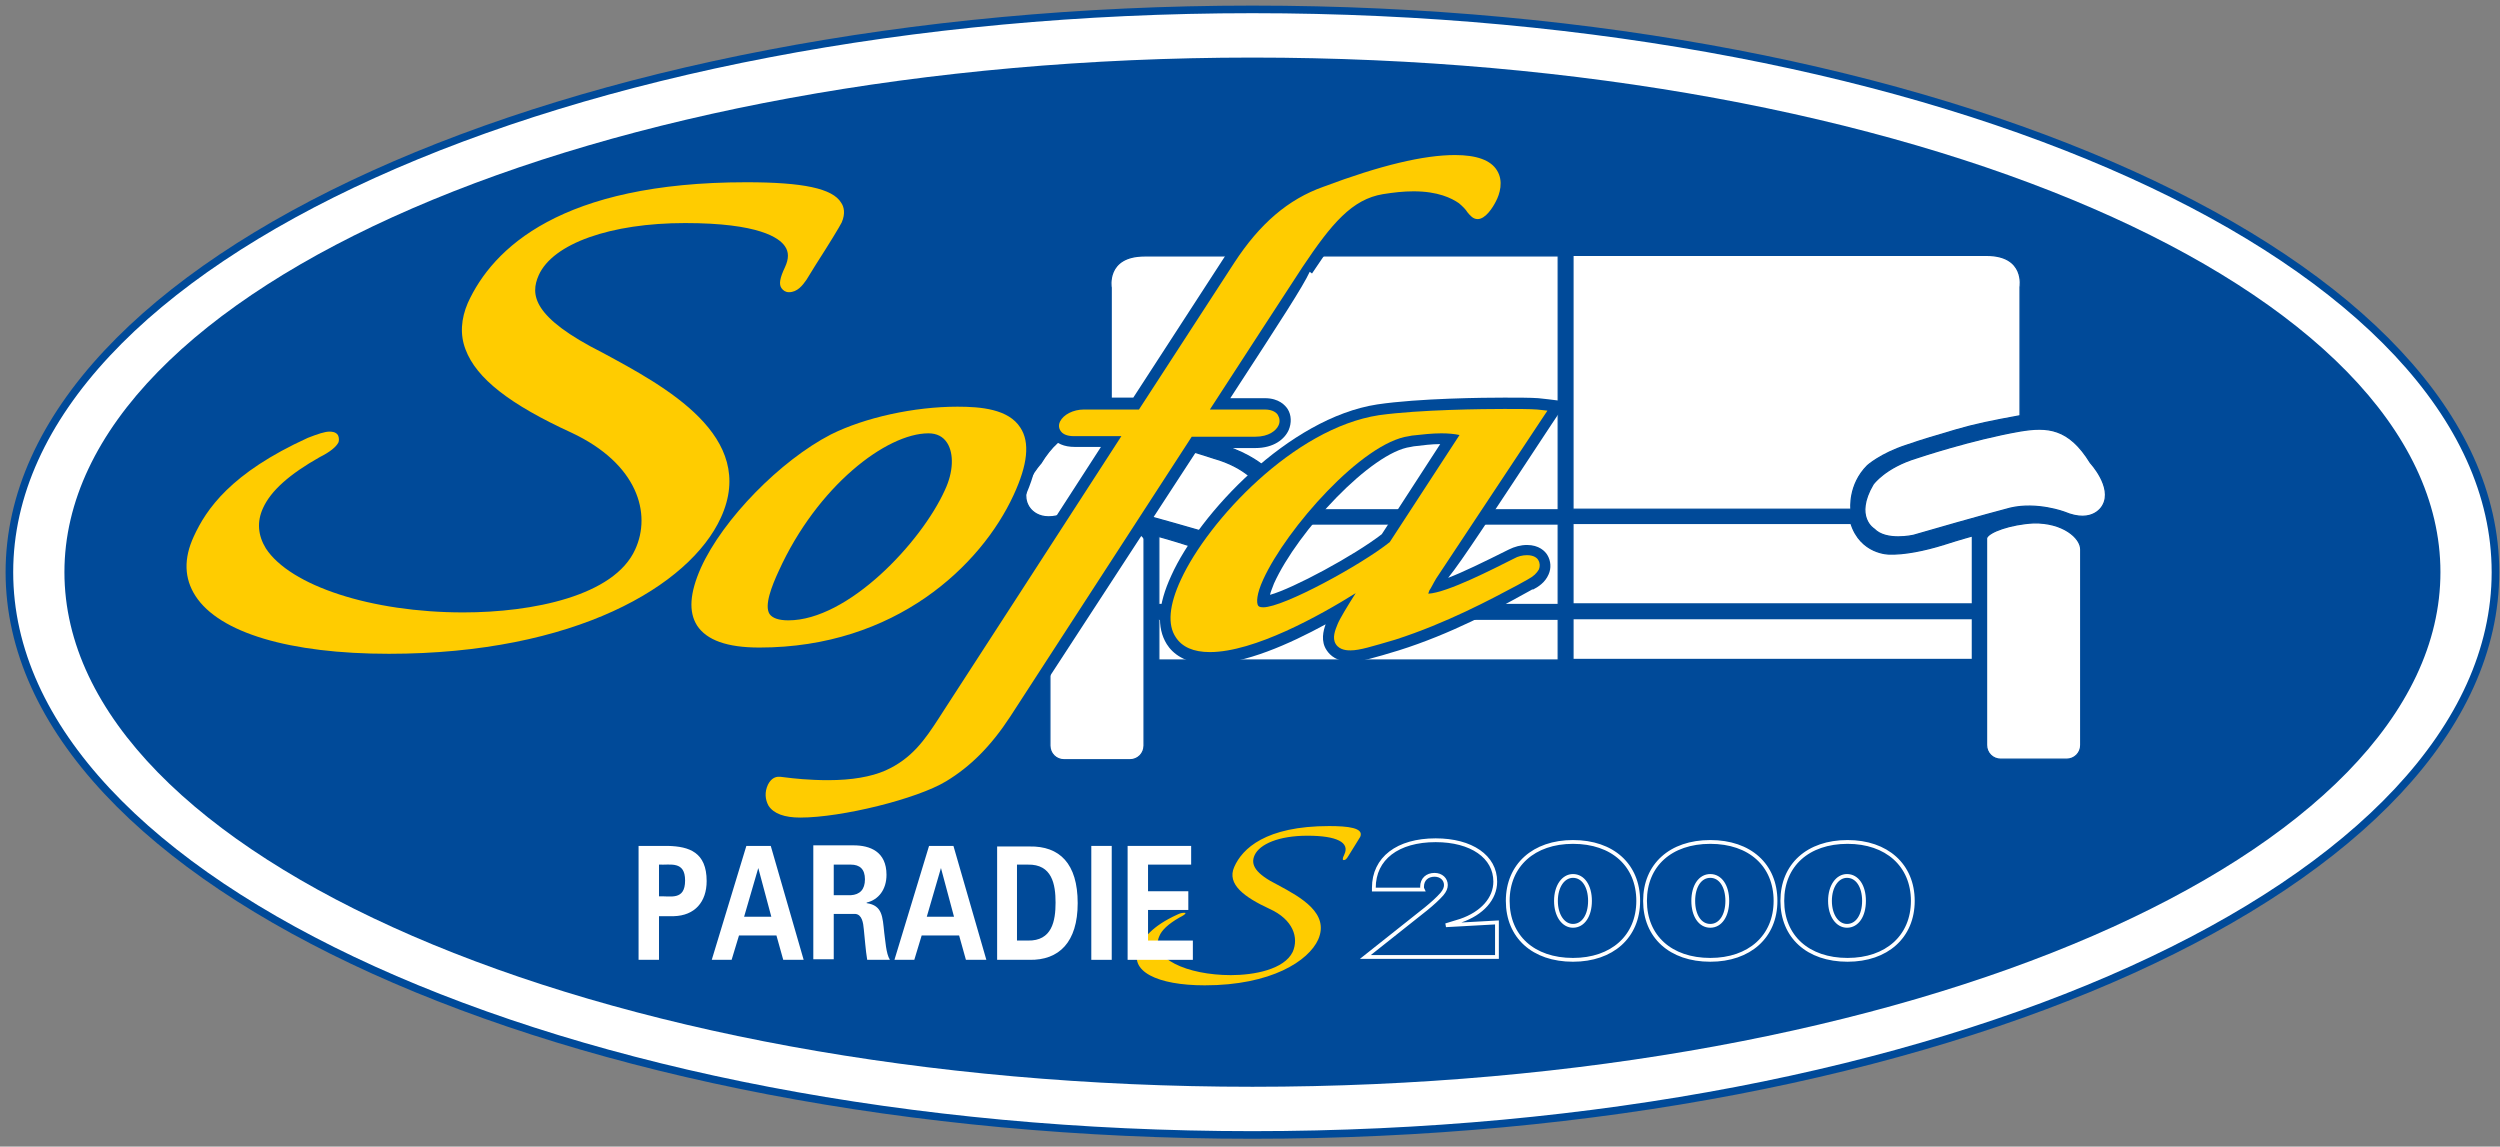 <?xml version="1.0" encoding="UTF-8"?>
<svg width="266px" height="122px" viewBox="0 0 266 122" version="1.1" xmlns="http://www.w3.org/2000/svg" xmlns:xlink="http://www.w3.org/1999/xlink">
    <rect x="0" y="0" width="266" height="122" fill="#808080" stroke="none"/>
    <!-- Generator: Sketch 64 (93537) - https://sketch.com -->
    <title>assets/logo</title>
    <desc>Created with Sketch.</desc>
    <g id="WEBDESIGN" stroke="none" stroke-width="1" fill="none" fill-rule="evenodd">
        <g id="Home-A" transform="translate(-120, -43)">
            <g id="assets/logo" transform="translate(121, 44)">
                <path d="M0,59.879 C0,26.834 59.218,-2.57080789e-14 132.259,-2.57080789e-14 C205.3,-2.57080789e-14 264.517,26.834 264.517,59.879 C264.517,92.925 205.3,119.759 132.259,119.759 C59.218,119.759 0,92.925 0,59.879" id="Path" fill="#FFFFFF" fill-rule="nonzero"></path>
                <path d="M0,59.879 C0,26.834 59.218,-2.57080789e-14 132.259,-2.57080789e-14 C205.3,-2.57080789e-14 264.517,26.834 264.517,59.879 C264.517,92.925 205.3,119.759 132.259,119.759 C59.218,119.759 0,92.925 0,59.879 Z" id="Path" stroke="#004A99" stroke-width="0.809"></path>
                <path d="M5.855,59.879 C5.855,29.668 62.417,5.126 132.259,5.126 C202.04,5.126 258.662,29.608 258.662,59.879 C258.662,90.09 202.1,114.633 132.259,114.633 C62.477,114.633 5.855,90.09 5.855,59.879" id="Path" fill="#004A99" fill-rule="nonzero"></path>
                <path d="M188.639,94.854 C188.639,98.653 191.355,101.126 195.581,101.126 C199.746,101.126 202.523,98.653 202.523,94.854 C202.523,91.055 199.746,88.583 195.581,88.583 C191.355,88.583 188.639,91.055 188.639,94.854 Z M195.521,92.201 C196.607,92.201 197.331,93.286 197.331,94.854 C197.331,96.422 196.607,97.508 195.521,97.508 C194.494,97.508 193.71,96.422 193.71,94.854 C193.71,93.286 194.494,92.201 195.521,92.201 Z M174.031,94.854 C174.031,98.653 176.747,101.126 180.973,101.126 C185.138,101.126 187.915,98.653 187.915,94.854 C187.915,91.055 185.198,88.583 180.973,88.583 C176.747,88.583 174.031,91.055 174.031,94.854 Z M180.973,92.201 C182.059,92.201 182.784,93.286 182.784,94.854 C182.784,96.422 182.059,97.508 180.973,97.508 C179.886,97.508 179.162,96.422 179.162,94.854 C179.162,93.286 179.886,92.201 180.973,92.201 Z M159.423,94.854 C159.423,98.653 162.139,101.126 166.364,101.126 C170.53,101.126 173.306,98.653 173.306,94.854 C173.306,91.055 170.59,88.583 166.364,88.583 C162.199,88.583 159.423,91.055 159.423,94.854 Z M166.364,92.201 C167.451,92.201 168.175,93.286 168.175,94.854 C168.175,96.422 167.451,97.508 166.364,97.508 C165.338,97.508 164.554,96.422 164.554,94.854 C164.554,93.286 165.338,92.201 166.364,92.201 Z M150.73,95.698 C151.394,95.156 151.998,94.613 152.42,94.131 C152.722,93.769 152.843,93.467 152.843,93.166 C152.843,92.563 152.36,92.08 151.636,92.08 C150.851,92.08 150.308,92.563 150.308,93.347 C150.308,93.467 150.308,93.528 150.368,93.648 L145.177,93.648 L145.177,93.467 C145.177,90.332 147.712,88.402 151.756,88.402 C155.559,88.402 158.095,90.151 158.095,92.804 C158.095,94.613 156.706,96.181 154.412,96.965 L152.843,97.447 L158.276,97.146 L158.276,100.824 L144.271,100.824 L150.73,95.698 Z" id="Shape" stroke="#FFFFFF" stroke-width="0.404"></path>
                <path d="M141.977,90.513 C141.856,90.513 141.796,90.392 142.038,89.91 C142.641,88.643 141.253,87.92 138.114,87.92 C135.035,87.92 133.043,88.824 132.5,89.97 C132.017,90.995 132.56,91.96 134.975,93.166 C137.45,94.492 140.468,96.181 139.261,98.955 C138.235,101.246 134.251,103.839 127.188,103.839 C122.117,103.839 119.039,102.332 120.186,99.859 C120.669,98.834 121.514,97.568 124.29,96.302 C124.653,96.121 124.894,96.121 125.015,96.121 C125.136,96.121 125.136,96.121 125.136,96.181 C125.075,96.302 124.894,96.422 124.532,96.603 C123.264,97.327 122.6,97.99 122.359,98.593 C121.272,100.945 125.317,102.754 129.965,102.754 C132.44,102.754 135.639,102.151 136.544,100.281 C137.208,98.774 136.605,96.844 134.069,95.698 C131.474,94.492 129.482,93.106 130.327,91.236 C131.172,89.307 133.647,86.894 140.408,86.894 C142.4,86.894 144.15,87.075 143.728,88.04 C143.607,88.221 142.883,89.427 142.46,90.09 C142.279,90.392 142.158,90.513 141.977,90.513" id="Path" fill="#FFCC00" fill-rule="nonzero"></path>
                <path d="M69.117,101.126 L69.117,96.482 L70.687,96.482 C72.92,96.422 74.188,94.975 74.188,92.744 C74.188,89.668 72.317,89.065 70.083,89.005 L66.944,89.005 L66.944,101.126 L69.117,101.126 L69.117,101.126 Z M69.117,90.995 C70.325,91.055 71.894,90.573 71.894,92.683 C71.894,94.854 70.325,94.312 69.117,94.372 L69.117,90.995 Z" id="Shape" fill="#FFFFFF" fill-rule="nonzero"></path>
                <path d="M76.844,101.126 L77.629,98.533 L81.613,98.533 L82.337,101.126 L84.51,101.126 L81.009,89.005 L78.413,89.005 L74.731,101.126 L76.844,101.126 Z M78.172,96.543 L79.681,91.357 L79.681,91.357 L81.069,96.543 L78.172,96.543 Z" id="Shape" fill="#FFFFFF" fill-rule="nonzero"></path>
                <path d="M87.71,96.241 L90.003,96.241 C90.728,96.302 90.849,97.206 90.909,97.869 C91.03,98.955 91.09,100.04 91.271,101.126 L93.686,101.126 C93.263,100.462 93.203,99.015 93.082,98.231 C92.901,96.543 92.901,95.337 91.211,95.095 L91.211,95.035 C92.478,94.734 93.323,93.648 93.323,92.08 C93.323,89.608 91.573,88.945 89.822,88.945 L85.536,88.945 L85.536,101.065 L87.71,101.065 L87.71,96.241 Z M87.71,90.995 L89.521,90.995 C90.486,90.995 91.03,91.477 91.03,92.563 C91.03,93.648 90.486,94.191 89.521,94.251 L87.71,94.251 L87.71,90.995 Z" id="Shape" fill="#FFFFFF" fill-rule="nonzero"></path>
                <path d="M96.281,101.126 L97.066,98.533 L101.05,98.533 L101.774,101.126 L103.948,101.126 L100.446,89.005 L97.851,89.005 L94.169,101.126 L96.281,101.126 Z M97.609,96.543 L99.118,91.357 L99.118,91.357 L100.507,96.543 L97.609,96.543 Z" id="Shape" fill="#FFFFFF" fill-rule="nonzero"></path>
                <path d="M105.095,101.126 L108.535,101.126 C111.674,101.186 113.666,99.256 113.666,95.095 C113.666,90.874 111.735,89.005 108.535,89.065 L105.095,89.065 L105.095,101.126 Z M107.207,90.995 L108.354,90.995 C110.95,90.935 111.312,93.106 111.312,95.035 C111.312,96.965 110.95,99.136 108.354,99.075 L107.207,99.075 L107.207,90.995 Z" id="Shape" fill="#FFFFFF" fill-rule="nonzero"></path>
                <rect id="Rectangle" fill="#FFFFFF" fill-rule="nonzero" x="115.115" y="89.005" width="2.173" height="12.121"></rect>
                <polygon id="Path" fill="#FFFFFF" fill-rule="nonzero" points="118.978 89.005 125.739 89.005 125.739 90.995 121.151 90.995 121.151 93.829 125.437 93.829 125.437 95.819 121.151 95.819 121.151 99.075 125.92 99.075 125.92 101.126 118.978 101.126"></polygon>
                <path d="M166.364,26.171 L210.37,26.171 C214.535,26.171 213.932,29.548 213.932,29.548 L213.932,43.236 C210.974,43.779 209.163,44.141 207.11,44.744 C204.696,45.467 203.79,45.709 201.859,46.372 C199.082,47.276 197.694,48.543 197.694,48.543 C195.641,50.593 195.943,53.186 195.943,53.186 L166.364,53.186 L166.364,26.171 Z" id="Path" fill="#FFFFFF" fill-rule="nonzero"></path>
                <path d="M166.364,26.171 L210.37,26.171 C214.535,26.171 213.932,29.548 213.932,29.548 L213.932,43.236 C210.974,43.779 209.163,44.141 207.11,44.744 C204.696,45.467 203.79,45.709 201.859,46.372 C199.082,47.276 197.694,48.543 197.694,48.543 C195.641,50.593 195.943,53.186 195.943,53.186 L166.364,53.186 L166.364,26.171 Z" id="Path" stroke="#004A99" stroke-width="0.135"></path>
                <path d="M195.943,54.693 L195.943,54.693 C196.969,57.95 199.987,57.95 199.987,57.95 C201.557,58.01 203.73,57.588 205.843,56.925 C207.533,56.382 208.861,56.02 208.861,56.02 L208.861,63.256 L166.364,63.256 L166.364,54.693 L195.943,54.693 Z" id="Path" fill="#FFFFFF" fill-rule="nonzero"></path>
                <path d="M195.943,54.693 L195.943,54.693 C196.969,57.95 199.987,57.95 199.987,57.95 C201.557,58.01 203.73,57.588 205.843,56.925 C207.533,56.382 208.861,56.02 208.861,56.02 L208.861,63.256 L166.364,63.256 L166.364,54.693 L195.943,54.693 Z" id="Path" stroke="#004A99" stroke-width="0.135"></path>
                <rect id="Rectangle" fill="#FFFFFF" fill-rule="nonzero" x="166.364" y="64.824" width="42.497" height="4.342"></rect>
                <rect id="Rectangle" stroke="#004A99" stroke-width="0.135" x="166.364" y="64.824" width="42.497" height="4.342"></rect>
                <path d="M215.38,54.633 C212.966,54.754 210.551,55.598 210.37,56.261 L210.37,78.271 C210.37,79.116 211.034,79.779 211.879,79.779 L218.882,79.779 C219.727,79.779 220.391,79.116 220.391,78.271 L220.391,57.467 C220.391,56.201 218.459,54.573 215.38,54.633" id="Path" fill="#FFFFFF" fill-rule="nonzero"></path>
                <path d="M215.38,54.633 C212.966,54.754 210.551,55.598 210.37,56.261 L210.37,78.271 C210.37,79.116 211.034,79.779 211.879,79.779 L218.882,79.779 C219.727,79.779 220.391,79.116 220.391,78.271 L220.391,57.467 C220.391,56.201 218.459,54.573 215.38,54.633 Z" id="Path" stroke="#004A99" stroke-width="0.135"></path>
                <path d="M198.297,50.533 C196.245,54.03 198.418,55.296 198.418,55.296 C199.686,56.623 202.583,55.96 202.583,55.96 C209.646,53.91 212.905,53.065 212.905,53.065 C215.743,52.402 218.64,53.487 218.64,53.487 C221.779,54.814 222.745,52.764 222.745,52.764 C223.831,50.834 221.417,48.241 221.417,48.241 C219.123,44.503 216.829,44.382 213.932,44.864 C208.74,45.769 203.006,47.698 203.006,47.698 C199.565,48.724 198.297,50.533 198.297,50.533" id="Path" fill="#FFFFFF" fill-rule="nonzero"></path>
                <path d="M198.297,50.533 C196.245,54.03 198.418,55.296 198.418,55.296 C199.686,56.623 202.583,55.96 202.583,55.96 C209.646,53.91 212.905,53.065 212.905,53.065 C215.743,52.402 218.64,53.487 218.64,53.487 C221.779,54.814 222.745,52.764 222.745,52.764 C223.831,50.834 221.417,48.241 221.417,48.241 C219.123,44.503 216.829,44.382 213.932,44.864 C208.74,45.769 203.006,47.698 203.006,47.698 C199.565,48.724 198.297,50.533 198.297,50.533 Z" id="Path" stroke="#004A99" stroke-width="0.135"></path>
                <path d="M164.795,26.231 L120.789,26.231 C116.624,26.231 117.228,29.608 117.228,29.608 L117.228,43.296 C120.186,43.839 121.997,44.201 124.049,44.804 C126.464,45.528 127.369,45.769 129.301,46.432 C132.077,47.337 133.466,48.603 133.466,48.603 C135.518,50.653 135.216,53.246 135.216,53.246 L164.795,53.246 L164.795,26.231 Z" id="Path" fill="#FFFFFF" fill-rule="nonzero"></path>
                <path d="M164.795,26.231 L120.789,26.231 C116.624,26.231 117.228,29.608 117.228,29.608 L117.228,43.296 C120.186,43.839 121.997,44.201 124.049,44.804 C126.464,45.528 127.369,45.769 129.301,46.432 C132.077,47.337 133.466,48.603 133.466,48.603 C135.518,50.653 135.216,53.246 135.216,53.246 L164.795,53.246 L164.795,26.231 Z" id="Path" stroke="#004A99" stroke-width="0.135"></path>
                <path d="M135.216,54.754 L135.216,54.754 C134.19,58.01 131.172,58.01 131.172,58.01 C129.603,58.07 127.429,57.648 125.317,56.985 C123.626,56.442 122.298,56.08 122.298,56.08 L122.298,63.317 L164.795,63.317 L164.795,54.754 L135.216,54.754 Z" id="Path" fill="#FFFFFF" fill-rule="nonzero"></path>
                <path d="M135.216,54.754 L135.216,54.754 C134.19,58.01 131.172,58.01 131.172,58.01 C129.603,58.07 127.429,57.648 125.317,56.985 C123.626,56.442 122.298,56.08 122.298,56.08 L122.298,63.317 L164.795,63.317 L164.795,54.754 L135.216,54.754 Z" id="Path" stroke="#004A99" stroke-width="0.135"></path>
                <rect id="Rectangle" fill="#FFFFFF" fill-rule="nonzero" x="122.298" y="64.884" width="42.497" height="4.342"></rect>
                <rect id="Rectangle" stroke="#004A99" stroke-width="0.135" x="122.298" y="64.884" width="42.497" height="4.342"></rect>
                <path d="M115.719,54.693 C118.133,54.754 120.548,55.658 120.729,56.322 L120.729,78.332 C120.729,79.176 120.065,79.839 119.22,79.839 L112.218,79.839 C111.372,79.839 110.708,79.176 110.708,78.332 L110.708,57.528 C110.708,56.261 112.7,54.633 115.719,54.693" id="Path" fill="#FFFFFF" fill-rule="nonzero"></path>
                <path d="M115.719,54.693 C118.133,54.754 120.548,55.658 120.729,56.322 L120.729,78.332 C120.729,79.176 120.065,79.839 119.22,79.839 L112.218,79.839 C111.372,79.839 110.708,79.176 110.708,78.332 L110.708,57.528 C110.708,56.261 112.7,54.633 115.719,54.693 Z" id="Path" stroke="#004A99" stroke-width="0.135"></path>
                <path d="M132.862,50.593 C134.915,54.09 132.741,55.357 132.741,55.357 C131.474,56.683 128.576,56.02 128.576,56.02 C121.514,53.97 118.254,53.126 118.254,53.126 C115.417,52.462 112.519,53.548 112.519,53.548 C109.38,54.874 108.415,52.824 108.415,52.824 C107.328,50.894 109.743,48.302 109.743,48.302 C112.036,44.563 114.33,44.442 117.228,44.925 C122.419,45.829 128.154,47.759 128.154,47.759 C131.595,48.724 132.862,50.593 132.862,50.593" id="Path" fill="#FFFFFF" fill-rule="nonzero"></path>
                <path d="M132.862,50.593 C134.915,54.09 132.741,55.357 132.741,55.357 C131.474,56.683 128.576,56.02 128.576,56.02 C121.514,53.97 118.254,53.126 118.254,53.126 C115.417,52.462 112.519,53.548 112.519,53.548 C109.38,54.874 108.415,52.824 108.415,52.824 C107.328,50.894 109.743,48.302 109.743,48.302 C112.036,44.563 114.33,44.442 117.228,44.925 C122.419,45.829 128.154,47.759 128.154,47.759 C131.595,48.724 132.862,50.593 132.862,50.593 Z" id="Path" stroke="#004A99" stroke-width="0.135"></path>
                <path d="M98.515,50.593 C96.1,55.839 88.675,63.799 82.941,63.799 C82.277,63.799 82.035,63.739 81.915,63.678 C81.854,63.437 81.854,62.653 83.001,60.241 C87.166,51.136 94.289,46.312 97.851,46.312 C98.454,46.312 98.696,46.553 98.817,46.794 C99.239,47.397 99.3,48.844 98.515,50.593 M107.932,52.161 C109.622,48.482 109.803,45.829 108.596,43.899 C107.026,41.427 103.646,41.126 100.869,41.126 C96.1,41.126 90.607,42.332 86.864,44.201 C83.726,45.829 80.405,48.543 77.629,51.618 C78.776,43.719 69.479,38.714 63.624,35.518 C56.018,31.658 56.863,29.789 57.346,28.824 C58.674,25.93 64.53,23.94 71.894,23.94 C79.862,23.94 81.311,25.568 81.552,25.869 C81.613,25.99 81.794,26.231 81.432,26.955 C80.888,28.101 80.526,29.307 81.19,30.332 C81.552,30.935 82.277,31.296 83.001,31.296 C84.752,31.296 85.597,29.91 85.899,29.367 C85.899,29.367 86.864,27.799 86.864,27.799 C88.675,24.905 89.46,23.638 89.702,23.156 C90.426,21.648 89.883,20.442 89.581,19.899 C88.374,17.97 85.114,17.186 78.474,17.186 C58.131,17.246 50.465,24.603 47.688,30.754 C46.782,32.744 46.722,34.673 47.386,36.603 C48.654,39.98 52.457,42.995 59.278,46.131 C65.616,49.085 66.944,53.668 65.435,56.985 C63.383,61.447 54.871,63.015 48.231,63.015 C38.995,63.015 30.544,60.362 28.251,56.744 C27.587,55.719 27.526,54.754 28.009,53.608 C28.733,51.98 30.605,50.352 33.502,48.724 C34.83,48 35.675,47.337 35.977,46.553 C36.279,45.95 36.219,45.226 35.856,44.623 C35.615,44.201 35.011,43.719 33.985,43.719 C33.321,43.719 32.476,43.96 31.208,44.503 C22.697,48.422 19.92,52.462 18.532,55.598 C17.325,58.312 17.385,60.905 18.773,63.075 C21.55,67.357 29.216,69.769 40.323,69.769 C55.113,69.769 65.737,65.729 71.834,60.663 C71.109,62.955 71.23,64.764 72.136,66.211 C73.403,68.141 75.878,69.106 79.741,69.106 C94.833,69.045 104.37,59.94 107.932,52.161" id="Shape" fill="#004A99" fill-rule="nonzero"></path>
                <path d="M132.56,46.673 C134.552,46.673 135.699,45.709 136.122,44.744 C136.424,44.02 136.424,43.176 136.001,42.513 C135.76,42.151 135.096,41.367 133.587,41.367 L129.904,41.367 C135.397,32.925 137.631,29.487 138.355,27.92 L138.597,28.101 C141.555,23.638 143.547,21.286 146.384,20.804 C147.47,20.623 148.436,20.503 149.462,20.503 C151.877,20.503 153.024,21.166 153.507,21.528 C153.809,21.769 154.05,22.07 154.292,22.312 C154.654,22.734 155.257,23.457 156.284,23.457 C158.034,23.457 159.121,21.286 159.302,20.864 C160.026,19.236 160.026,17.668 159.241,16.402 C158.336,14.955 156.465,14.231 153.809,14.231 C150.368,14.231 145.659,15.377 139.382,17.668 C135.397,19.116 132.198,21.829 129.361,26.231 L119.582,41.307 L114.391,41.307 C112.761,41.307 111.312,42.09 110.769,43.296 C110.407,44.02 110.467,44.804 110.89,45.467 C111.372,46.191 112.218,46.553 113.364,46.553 L116.141,46.553 C103.827,65.608 99.782,71.819 98.756,74.111 L98.454,73.93 C98.454,73.93 97.911,74.774 97.911,74.774 C96.523,76.945 95.255,78.814 92.78,79.899 C91.392,80.503 89.521,80.804 87.166,80.804 C85.235,80.804 83.605,80.623 82.699,80.503 C82.277,80.442 82.096,80.442 81.854,80.442 C80.888,80.442 80.104,81.045 79.621,81.95 C79.077,83.095 79.138,84.302 79.802,85.327 C80.587,86.533 82.035,87.136 84.148,87.136 C88.856,87.136 97.006,85.085 100.326,83.095 C103.042,81.407 105.336,79.116 107.509,75.859 L126.524,46.673 L132.56,46.673 Z" id="Path" fill="#004A99" fill-rule="nonzero"></path>
                <path d="M149.1,46.553 L149.402,46.492 C150.428,46.372 151.334,46.251 152.239,46.251 L146.022,55.839 C143.064,58.131 136.544,61.628 134.13,62.291 C134.19,61.99 134.371,61.568 134.552,61.085 C137.088,55.477 144.935,47.095 149.1,46.553 M163.769,41.487 L162.682,41.367 C161.837,41.307 160.509,41.307 159.06,41.307 C157.008,41.307 150.006,41.367 145.539,42.03 C136.122,43.477 126.584,53.668 123.626,60.241 C122.178,63.377 122.057,65.789 123.144,67.538 C123.747,68.503 125.075,69.648 127.731,69.648 C131.413,69.648 136.182,67.538 140.046,65.427 C139.804,66.09 139.502,67.236 140.166,68.201 C140.528,68.744 141.253,69.407 142.702,69.407 C143.849,69.407 145.237,68.985 147.833,68.201 C153.386,66.452 158.155,63.859 160.992,62.291 C161.475,62.05 161.837,61.809 162.079,61.688 L162.079,61.749 C162.682,61.447 163.407,60.965 163.769,60.121 C164.071,59.457 164.01,58.673 163.648,58.07 C163.407,57.648 162.743,56.985 161.475,56.985 C160.811,56.985 160.147,57.166 159.543,57.467 C156.767,58.854 154.654,59.879 153.084,60.482 C154.593,58.613 157.491,54.151 164.01,44.261 L164.614,43.357 L165.7,41.729 L163.769,41.487 Z" id="Shape" fill="#004A99" fill-rule="nonzero"></path>
                <path d="M158.276,17.126 C157.612,16.04 156.103,15.497 153.809,15.497 C150.489,15.497 145.901,16.583 139.804,18.874 C136.062,20.201 133.043,22.794 130.327,26.955 L120.186,42.573 L114.33,42.573 C113.183,42.573 112.157,43.116 111.795,43.839 C111.554,44.322 111.735,44.683 111.855,44.864 C112.218,45.407 113.063,45.407 113.304,45.407 L118.314,45.407 C114.934,50.653 99.42,74.593 99.42,74.593 L98.877,75.437 C97.428,77.668 96.04,79.719 93.203,80.985 C91.694,81.648 89.641,82.01 87.106,82.01 C85.114,82.01 83.424,81.829 82.518,81.709 C82.096,81.648 81.975,81.648 81.854,81.648 C81.552,81.648 81.069,81.769 80.707,82.492 C80.345,83.276 80.405,84.06 80.768,84.724 C81.311,85.568 82.458,85.99 84.148,85.99 C88.555,85.99 96.583,84 99.662,82.131 C102.257,80.563 104.431,78.392 106.483,75.256 L125.8,45.467 L132.56,45.467 C134.009,45.467 134.794,44.804 135.035,44.261 C135.216,43.899 135.156,43.477 134.975,43.176 C134.854,42.935 134.432,42.573 133.587,42.573 L127.731,42.573 C130.025,39.015 137.571,27.437 137.571,27.437 C140.71,22.734 142.883,20.201 146.142,19.658 C147.289,19.477 148.315,19.357 149.402,19.357 C151.998,19.357 153.446,20.08 154.231,20.623 C154.654,20.985 154.956,21.286 155.137,21.588 C155.438,21.95 155.74,22.312 156.223,22.312 C157.068,22.312 157.853,21.045 158.155,20.442 C158.577,19.658 159,18.271 158.276,17.126" id="Path" fill="#FFCC00" fill-rule="nonzero"></path>
                <path d="M146.867,56.683 C143.849,59.095 135.579,63.618 133.405,63.618 C132.983,63.618 132.923,63.497 132.862,63.437 C132.681,63.136 132.681,62.231 133.405,60.663 C135.88,55.236 143.969,46.07 148.919,45.407 L149.221,45.347 C150.308,45.226 151.394,45.106 152.36,45.106 C153.084,45.106 153.748,45.166 154.292,45.286 L146.867,56.683 Z M151.817,60.543 C151.817,60.543 163.044,43.598 163.044,43.598 L163.648,42.693 L162.562,42.573 C161.777,42.513 160.449,42.513 159.06,42.513 C157.008,42.513 150.066,42.573 145.72,43.176 C136.665,44.563 127.55,54.392 124.653,60.663 C123.385,63.377 123.204,65.487 124.109,66.814 C124.773,67.839 125.981,68.382 127.731,68.382 C132.44,68.382 139.382,64.523 143.245,62.111 C142.4,63.437 141.555,64.824 141.313,65.427 C141.072,66.03 140.71,66.874 141.132,67.538 C141.555,68.201 142.4,68.201 142.702,68.201 C143.667,68.201 144.995,67.779 147.47,67.055 C152.903,65.307 157.612,62.774 160.449,61.266 L161.535,60.663 C162.199,60.302 162.501,60 162.743,59.578 C162.863,59.276 162.863,58.915 162.682,58.613 C162.562,58.372 162.199,58.07 161.475,58.07 C160.992,58.07 160.509,58.191 160.087,58.432 C157.913,59.518 153.024,62.05 150.972,62.171 C150.972,62.111 151.032,61.99 151.092,61.809 C151.273,61.568 151.454,61.146 151.817,60.543" id="Shape" fill="#FFCC00" fill-rule="nonzero"></path>
                <path d="M82.941,30.09 C82.579,30.09 82.337,29.91 82.156,29.668 C81.854,29.246 81.975,28.583 82.518,27.437 C82.941,26.533 82.941,25.809 82.518,25.206 C81.915,24.302 79.741,22.734 71.894,22.734 C63.986,22.734 57.829,24.905 56.32,28.281 C55.415,30.332 55.596,32.744 63.141,36.543 C69.721,40.101 79.681,45.407 75.697,54.09 C72.377,61.327 60.183,68.563 40.384,68.563 C29.82,68.563 22.335,66.332 19.8,62.412 C18.592,60.543 18.532,58.432 19.618,56.08 C20.946,53.186 23.542,49.327 31.752,45.588 C32.838,45.166 33.563,44.925 34.046,44.925 C34.227,44.925 34.71,44.925 34.951,45.286 C35.011,45.407 35.132,45.709 35.011,46.07 C34.77,46.553 34.106,47.095 33.019,47.638 C29.82,49.447 27.828,51.196 26.983,53.065 C26.319,54.513 26.44,55.96 27.285,57.347 C29.88,61.327 38.513,64.161 48.292,64.161 C55.656,64.161 64.349,62.412 66.582,57.467 C68.333,53.668 66.884,48.362 59.821,45.045 C53.241,42.03 49.68,39.256 48.533,36.181 C47.929,34.613 48.05,32.925 48.774,31.236 C51.431,25.387 58.735,18.392 78.413,18.392 C84.45,18.392 87.589,19.055 88.494,20.563 C88.796,20.985 88.977,21.709 88.555,22.673 C88.313,23.156 87.287,24.844 85.778,27.196 L84.812,28.764 C84.39,29.367 83.846,30.09 82.941,30.09" id="Path" fill="#FFCC00" fill-rule="nonzero"></path>
                <path d="M100.869,42.271 C103.344,42.271 106.302,42.513 107.569,44.503 C108.596,46.07 108.354,48.422 106.845,51.678 C103.404,59.156 94.289,67.899 79.802,67.899 C76.361,67.899 74.188,67.116 73.162,65.548 C72.256,64.101 72.377,62.111 73.584,59.397 C75.938,54.211 82.035,48 87.408,45.226 C91.03,43.417 96.281,42.271 100.869,42.271 M99.541,51.136 C100.446,49.206 100.507,47.276 99.782,46.131 C99.36,45.467 98.696,45.106 97.79,45.106 C93.323,45.106 85.959,50.714 81.854,59.759 C81.13,61.327 80.285,63.437 80.888,64.342 C81.19,64.764 81.854,65.005 82.88,65.005 C89.219,65.005 97.006,56.744 99.541,51.136" id="Shape" fill="#FFCC00" fill-rule="nonzero"></path>
            </g>
        </g>
    </g>
</svg>